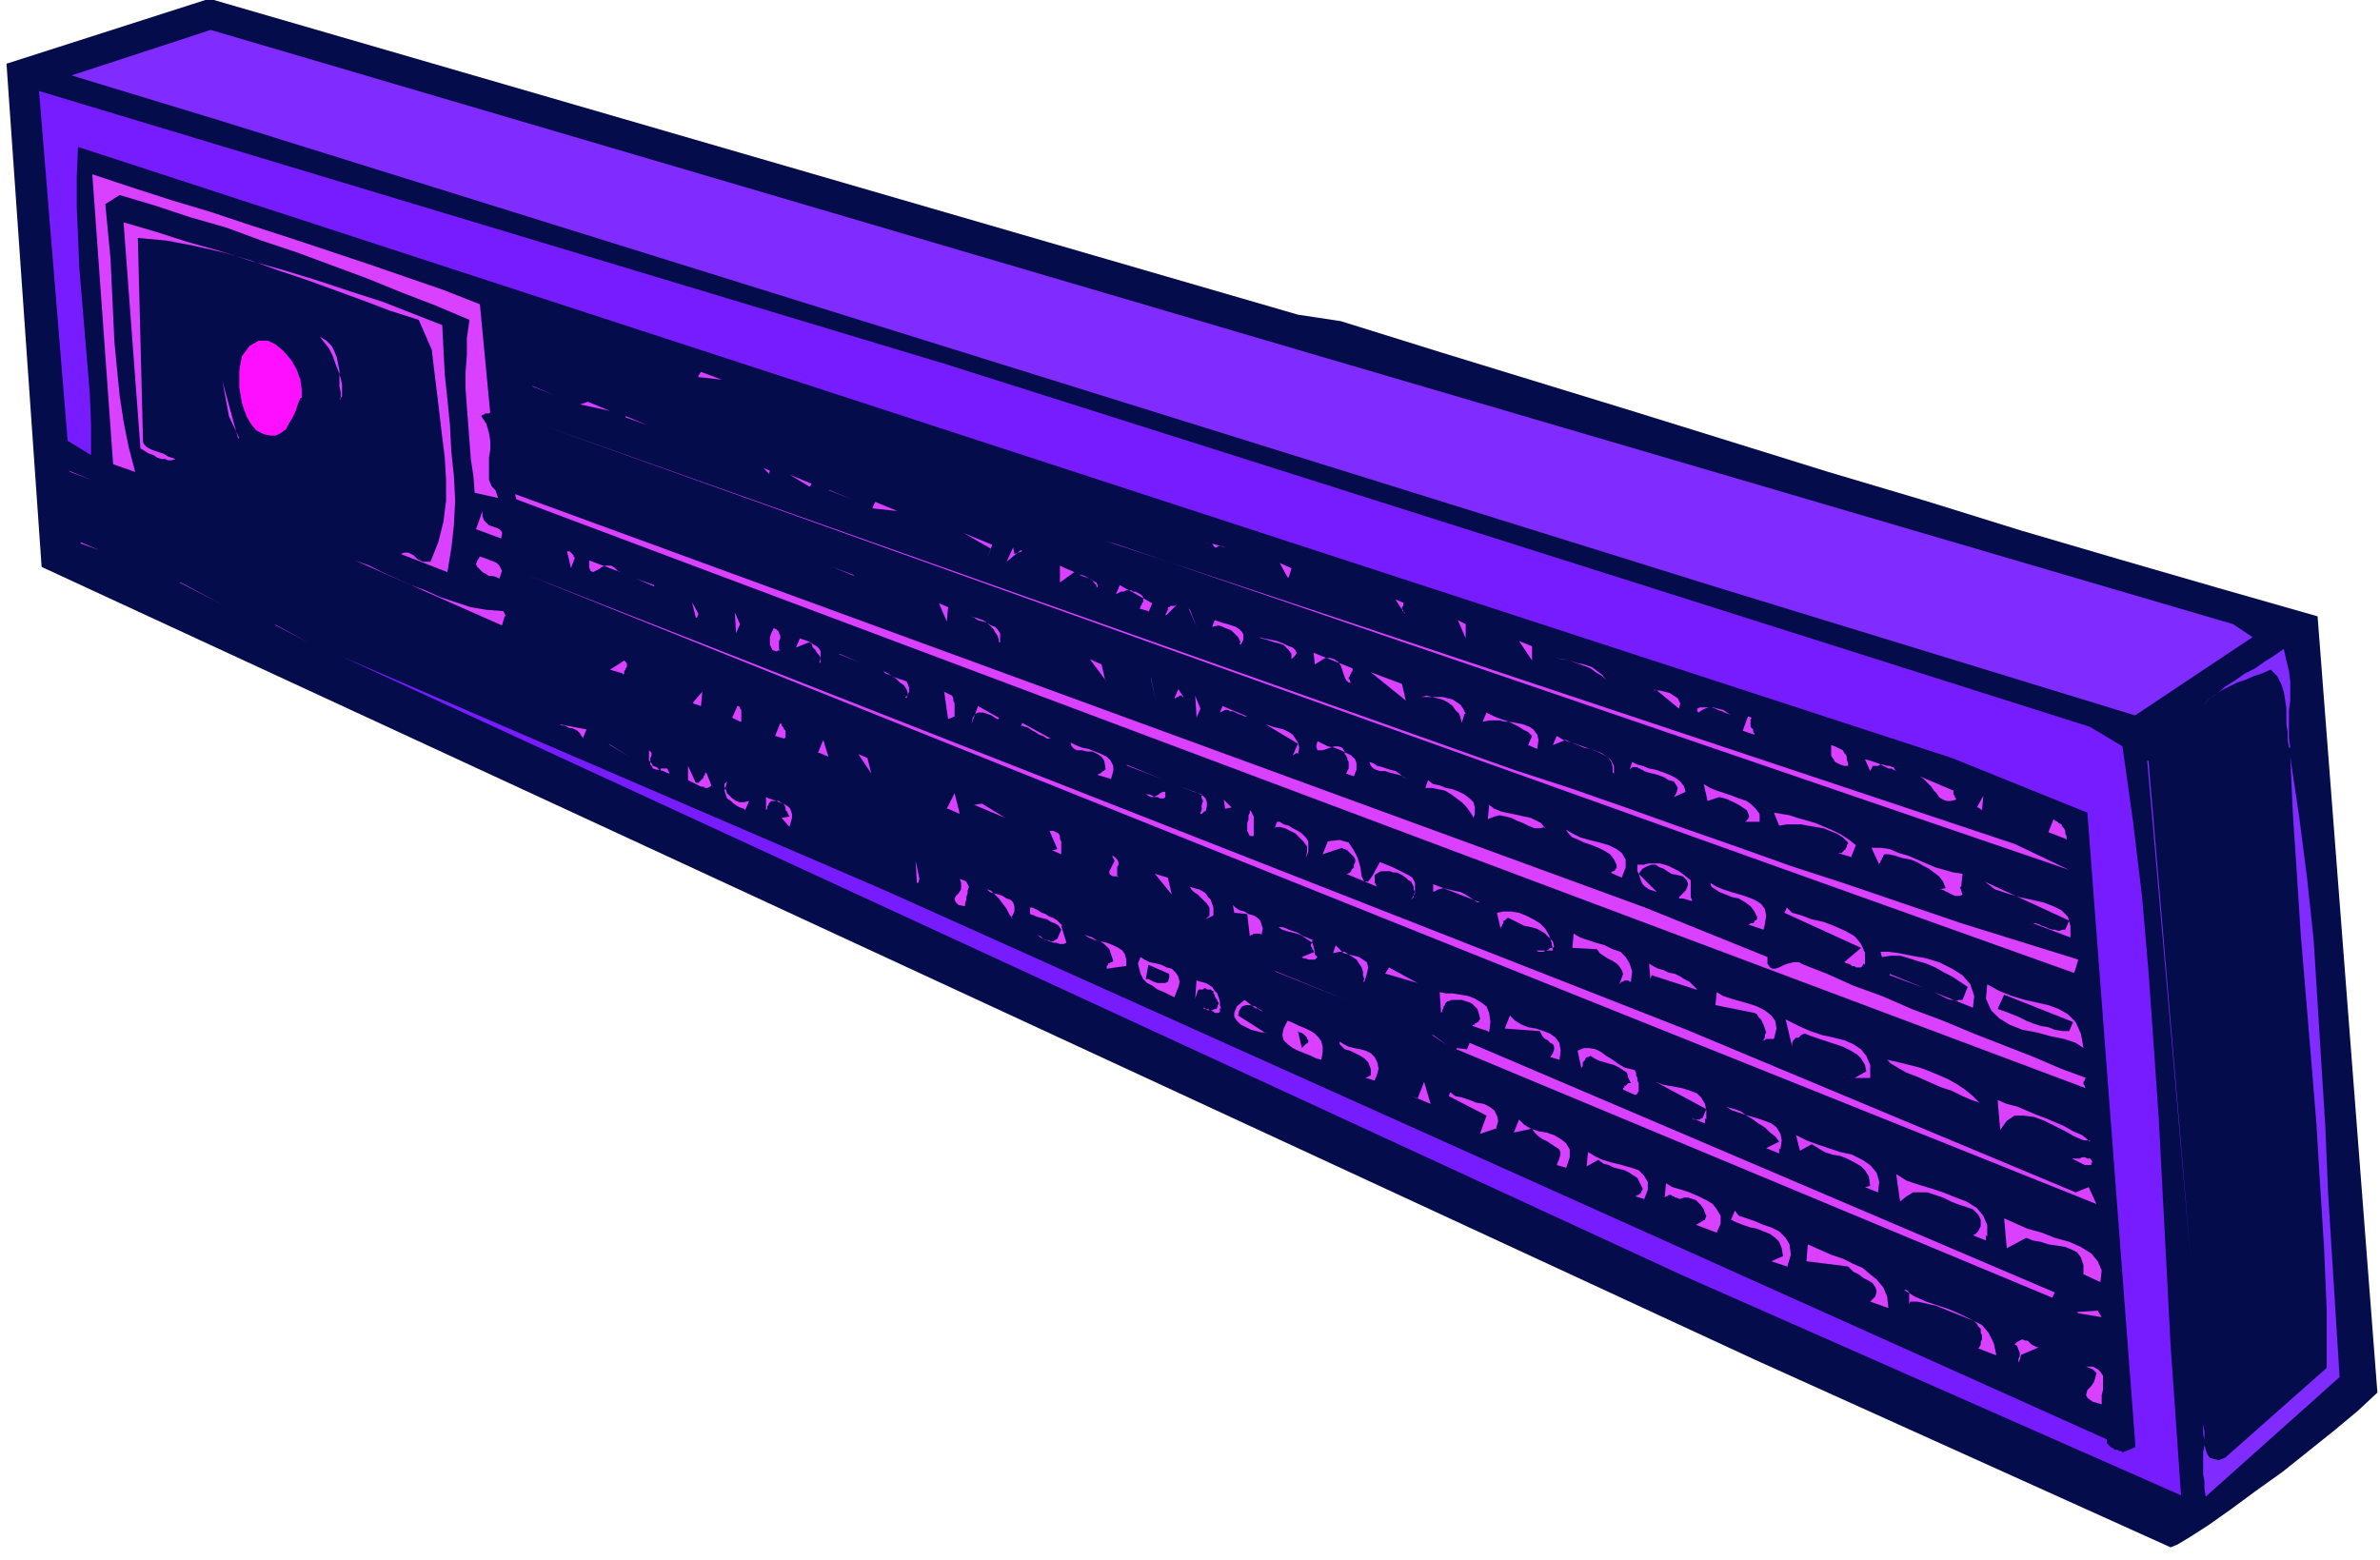 <svg xmlns="http://www.w3.org/2000/svg" fill-rule="evenodd" height="160" preserveAspectRatio="none" stroke-linecap="round" viewBox="0 0 1830 1200" width="244"><style>.pen1{stroke:none}.brush2{fill:#050c4b}.brush3{fill:#802bff}.brush5{fill:#d940ff}</style><path class="pen1 brush2" fill-rule="nonzero" d="m1828 1071-15 14-18 15-20 16-20 16-21 15-19 14-17 12-14 9-10 6-5 2-319-144-864-400L32 436 5 49 161-1l837 243 33 5 77 24 75 23 75 23 74 23 74 23 74 22 74 23 75 22 76 22 77 22 46 597z"/><path class="pen1 brush3" fill-rule="nonzero" d="m1641 550-323-99L170 93 55 58l107-35 836 246 719 211 15 10-90 60zm119 25-1-6v-6l-1-6v-12l-1-7-1-6-2-6-3-6-5-5-7 3-6 2-7 3-6 2-6 3-6 3-6 4-5 4-4 5-4 6 4-6 5-6 7-5 6-5 8-5 7-5 8-4 7-5 8-5 7-5 2 9 2 8 1 8v15l-1 7v22l1 7zm39 484-103 92-1-6v-6l-1-5v-17l1-5v-11l-1-6v8l1 4v4l1 4 1 3 2 3 3 1 4 1 5-2 78-69v-45l-2-47-3-48-3-49-4-49-4-48-4-48-3-47-3-45-2-44 7 47 6 47 5 47 3 48 3 48 3 48 2 49 3 48 3 48 3 48z"/><path class="pen1" fill-rule="nonzero" style="fill:#771cff" d="m1632 574 8 57 7 58 5 58 4 57 4 58 3 58 3 57 3 58 4 57 4 58-383-169L263 505l418 180 939 422v3l1 1 1 1 1 1 2 1 1 1h2l2 1h1l1 1 10-4-37-488-104-42L60 113l-1 23v23l1 23 1 24 2 24 2 24 2 24 2 24 1 24v24l-18-11L30 70l697 210 880 279 25 15z"/><path class="pen1 brush3" fill-rule="nonzero" d="m1651 585 34 390-33-390z"/><path class="pen1 brush5" fill-rule="nonzero" d="m1588 645-13-5 4-10 1 1 2 1 1 1 2 1 1 2 1 1 1 2v2l1 2v3zm-68-24 5-9-1 11-3-2zm-62-28-1-1-1-2h-1l-2-1h-2l-3-1h-2l-2 1h-4l-2 4-4-9 4 1 3 1 3 1 2 1 2 1 2 1 2 1h2l2 1 2 1zm44 14v4l1 1v1l1 1v1l-4 1h-3l-3-1-3-2-2-3-2-2-2-3-3-3-3-3-3-2 26 11zm-82-18h-2l-3-1-2-1-2-1-1-2-1-1-1-2v-8l3 1 2 1 2 1 2 1 1 2 1 1 1 2v2l1 3v2zm-71-24-9-3 4-11 3 1-1 1v6l1 1 1 1v2l1 1v2zm-58-20-17-14h-2v-1l1 1h3l4 1 4 1 3 2 3 2 2 4-1 4zm40 5-2-1-3-1-2-1-3-1-2-1-3-1h-2l-3 1-2 1-3 2-1-1v-2l2-1h10l4 1 4 1 3 2 3 2zm-94-23-2-4-3-3-5-3-4-3-5-2-6-2-5-2-6-1-5-1-5-1 5 1 6 1 5 1 6 2 5 1 6 2 4 3 4 3 3 4 2 4zm-59-19-10-15 10 4v11zm-51-17-6-14 6 3v11zm-267-72-10-3 699 233 42 20-731-250zm219 45v2l-1 1v2h1v2h1v1l-7-11 7 3zm-89-20-6-11 9 4-2 7zm-49-23-1-1h-4v1h-2l-2-3 10 3zm651 300-29-11h2l3 1 2 1 3 1 2 1 3 1h2l3 1 3-1h2l3-7-65-30 8 6 9 3 10 3 9 2 9 2 8 3 6 3 5 5 2 7v9zm-85-39 2 6-2 1h-4l-2-1-2-1-2-1-2-1-2-1h-2l5-1-2-5-3-4-4-3-4-3-4-2-5-3-5-2-6-1-6-2-5-1h-3l-1 1v1l-1 1v1l-1 1v1l-1 1v1l-6-13h7l7 1 7 3 7 2 7 3 7 3 7 3 7 2 7 2 7 1-1 10zM537 289l2-3 16 6-18-2zm886 370-10-3h3l1-1 1-1 1-1 1-2v-1l1-1v-1l-4-4-5-3-5-2-5-2-6-1-6-1-5-1h-11l-6 1-4-10 6 1 6 1 6 2 7 2 7 2 7 3 7 3 6 3 6 4 5 4-4 10zM796 397l20 8-20-8zm557 235h-11l2-2 1-2-1-3-1-2-3-2-3-2-4-2-4-2-3-1-4-1-9 3-3-13 5 3 5 2 6 2 6 2 5 2 6 2 4 3 3 3 3 4v6zM377 317l-1 1h-3l-1 1h-1l-1 1 4 6 2 7 1 6v7l-1 6v17l2 5 3 3 2 6-18-4-1-13-2-13-1-14-1-13-1-13-1-14v-13l1-13v-13l2-14-26-11-26-10-27-11-27-10-27-10-27-9-27-10-28-8-27-9-27-8-11 7 2 21 2 21 1 21 1 22 1 21 2 21 2 20 3 20 4 20 5 19-17-6-16-223 30 10 31 10 30 9 30 10 31 10 30 10 30 10 29 10 29 10 28 11 8 84zm919 292-9 4 2-3 1-4-1-2-2-3-4-1-3-2-5-2-4-1-4-1-3-1-1-1h-1l-1-1h-1l-1-1h-4l-1 1-1 1 2-6 4 2 4 1 5 2 5 1 6 2 5 2 4 2 4 3 3 4 1 4zm-114-33-7-3 3-7-3-3-4-2-3-2-4-2-4-2h-3l-4-1h-8l-5 1 3-7 6 3 5 2 6 2 6 1 5 1 5 2 3 2 3 4 1 4-1 7zm58 18v-4l-1-4-3-4-4-2-4-2-5-2-5-1-5-2-5-2-4-2-10 4 3-7 5 3 6 2 6 2 6 2 6 2 5 2 5 3 3 3 2 4v6zm-114-45-2 7-1-4-1-3-3-3-2-3-4-3-4-2-4-1-4-1-4-1-4 1h16l4 1 4 1 3 2 3 2 2 3 2 4zm-46-11-26-21 24 9 3 13zm-87-32v-3l-2-3-2-2-2-2-3-1-4-1-3-1-3-1-4-1-2-1 4 1 5 1 5 1 5 2 4 2 3 1 2 2 1 2-1 2-3 3zm47 8v2l-1 1v1l-1 1v1l-1 1v1l1 1v1l1 1h-2l-2-2-1-2-1-3-1-3-1-3-2-3-3-2-3-1h-4l-8 5-1-9 30 12zm554 234L417 327l747 265 43 14 43 15 42 15 43 15 42 15 43 14 44 15 44 15 45 14 45 14-3 10zM896 473l1-2 1-2v-2h1l1-1h3l2-1-8 8zm18-5 6 14-5-13zm39 27 1-1-1-2-1-2-2-2-1-1-2-2-2-1-3-1-2-1-3-1-5 1 2-5 3 1 3 1 4 1 3 1 3 1 3 2 2 2 1 2v4l-2 4zm-110-44v-1l-2-2-1-2-2-1-2-1-2-1-3-1h-1l-2-1-2-1-11 8v-13l4 2 5 2 4 2 4 2 3 1 3 1 3 2 2 1 1 2v2zm40 19-7-2 1-1v-1l1-1v-1l1-1v-4l-1-1-1-1-2-1-2-1h-2l-1-1h-4l-2 1h-2l-2 1-2 1 3-7 25 14-3 7zm-98-47-11 9 5-11 1 5 6-2z"/><path class="pen1 brush5" fill-rule="nonzero" d="m340 249 1 20 1 19 2 19 2 20 1 20 2 19 1 19-1 19-2 18-3 18-36-14 3-1h3l2 1 2 1 1 1 2 2 2 1 2 1h6l6-15 4-16 2-16v-16l-1-17-2-16-2-17-2-17-2-16-2-17-10-23-22-7-21-8-22-8-22-8-21-7-22-8-21-6-22-5-21-4-22-2 4 157 1 2 2 2 2 1 2 1 3 1 3 1 3 1 3 2 3 1 3 1-3 1h-3l-2-1h-3l-3-1-3-2-3-1-2-1-3-2-2-1-13-174 24 7 25 8 25 7 25 8 25 7 26 8 24 8 25 8 23 9 23 9zm419 180 3-7-21-12 22 9-4 10zm-88-39 2-4 17 7-19-2zm-49-16-15-9 17 7-1 2zm15 3 18 7-17-7zm-46-13-4-4 5 2-1 3zm-145-53 6-2 17 7-23-5zm35 9 17 7-17-6zm-72-23 17 7-16-7zm1193 509-6-4-9-3-10-2-11-3-11-2-10-4-8-5-6-6-4-9 1-11 9 5 10 4 10 3 9 2 9 2 8 3 7 4 6 6 4 9 2 11zm-85-31-30-12 2 1 2 1 2 1 2 1 2 1 3 1h2l2 1 2-1h3l4-10-6-4-6-4-6-3-7-4-7-3-7-2-6-2-7-2h-7l-7 1-1-4h6l8 1 10 2 11 2 10 3 10 5 8 5 6 7 3 9-1 9zm-84-34-1 2-1 1h-4l-1-1h-2l-1-1-2-1h-1l-2-1 13-11-59-27 2-4 4 4 7 2 8 3 9 2 8 3 9 4 7 4 5 6 3 7v9z"/><path class="pen1 brush2" fill-rule="nonzero" d="M1590 793h-4l-6-1-5-2-6-1-6-2-5-2-6-3-5-2-5-2-6-2 5-11 53 21-3 7z"/><path class="pen1 brush5" fill-rule="nonzero" d="m1301 693-7-2h-3v-1l2-2 1-1 2-2 1-2 1-3-1-3-3-3-4-1-5-1-3-2-3-2-3-1-3-2h-3l-3 1-4 2-3 4 14 14-3-1-3-1-3-2-2-2-1-2-1-3-1-3-1-2v-5h5l4-1h8l4 1 3 1 4 2 4 2 4 3 5 4v13l1 2v1zm56 18-1 4-12-4h1l1-1h2l1-1v-1h1l1-1v-2l-2-4-3-4-4-3-5-3-5-1-5-2-5-2-3-2-3-2-1-3 5 3 5 2 6 2 7 2 6 2 5 2 5 3 3 4 1 5-1 7zm-169-75-4 1h-4l-5-2-4-2-5-2-4-2-4-1-5-1-4 1-5 2 1-11 4 3 5 2 4 1 5 1 5 1 4 1 5 1 4 2 4 2 3 4zm59 39-9-4h1l1-1h1l1-1v-1h1v-3l-2-4-3-4-5-3-4-2-5-2-6-2-4-2-5-2-3-3-2-3 5 3 6 3 7 2 8 2 7 2 6 3 4 3 3 5v6l-3 8zM261 307l2-2v-9l-1-5-2-6-2-5-2-6-3-6-4-5-3-4 5 3 4 4 2 4 2 5 1 5 1 5v12l1 5v5zm873 319-1 3-1-2-2-3-3-4-3-3-4-3-4-3-5-3-5-1-5-1h-5l2-6 4 3 5 1 5 2 5 1 5 2 4 2 4 3 3 3 1 4v5zm-137-47-3 2 4-9-25-15 3 1 3 1 4 1 4 1 4 2 3 2 2 3 2 3 1 4-1 5zm44 18-6-2 1-2 1-2v-5l-1-2v-1l-1-2-1-1v-2l-2-3-3-1h-3l-3 1-3 1-3 1h-4l-1-3 1-4 4 2 4 2 5 1 5 2 4 2 4 2 3 3 1 3v5l-2 5zm42 4-3-3-4-2-4-1-4-1-3-1h-4l-3-1-2-1-2-2-1-3 3 1 3 2 4 1 3 1 3 1 4 1 3 2 2 2 3 2 2 2zm-198-80 4 19-4-18zm25 15h-1v-1h-2l-1 1h-1l-1 1h-1l3-7 4 6zm10 15-1-16 4 10-3 7zm39 0h-2l-2-1-3-1-2-1-2-1h-2l-2-1h-2l-2 1-2 1 2-5 19 8zm494 198 27 11-27-10zM850 523l-12-16 9 4 3 13zm-122-45-6-14 7 3-1 11zm40 16v-2l-1-3-2-3-1-2-3-3-2-2-3-2-3-1-3-1-4-1 3 1 3 2 4 1 3 1 3 2 3 1 2 2 2 3v7z"/><path class="pen1" fill-rule="nonzero" style="fill:#ff0fff" d="m231 306-2 5-2 6-2 4-3 5-2 4-4 3-4 2h-4l-5-1-6-3-4-5-3-5-2-5-2-6-1-6-1-6v-13l1-6 1-5 6-8 7-4h7l6 3 6 5 6 7 4 7 3 8 1 8v6z"/><path class="pen1 brush5" fill-rule="nonzero" d="m656 442-16-6 17 7zm948 387-1 1v1l-1 1v2l1 1v1l1 1L397 384l-1-4 869 318 94 38v5l2 3 2 1h2l3-1 4-2 3-1 4-1h4l4 2 18 7 20 9 22 8 23 10 24 9 24 10 23 9 23 9 21 9 19 7zM183 337l-12-44 5 27 8 17zm1254 492h-11l9-5-1-5-3-5-3-3-5-3-6-3-6-2-6-2-6-2-6-2-5-2h-1l-2 1-1 1-1 1h-2l-1 1-1 1-1 2v3l-5-21 10 5 9 4 9 3 9 2 8 2 7 3 6 4 4 5 3 7v10zm85 19-6-2-7-3-8-4-9-3-9-4-9-4-8-3-7-4-5-3-3-3 9 2 8 2 8 2 8 3 7 3 7 3 7 4 6 4 6 5 5 5zm85 29h-5l-7-3-7-4-8-4-8-4-8-3-8-1h-7l-6 4-5 7-2-23 7 3 8 2 7 3 7 3 8 3 7 3 7 3 7 4 7 3 6 5zm-413-146h-13l2 1h4l1-1h1l2-1 1-1h2l1-1-1-4-3-3-3-3-3-2-4-2-4-1-5-1-4-2-4-2-4-2h-1l-1 1-1 1h-1v2l-1 1v1l-1 1v2l-3-13 5-1h6l6 1 5 2 6 3 5 3 4 4 3 5 2 6 1 6zm59 24-1-1h-3l-1 1h-1l-1 1-1 1 2-5 1-3-1-3-2-3-2-2-3-2-4-2-3-2-3-2-2-3-19-1 1-11 5 3 6 2 6 2 7 2 6 3 6 2 4 4 3 5 2 6-1 8zm51 6-34-11-1 3-1-12 3 2 4 2 4 1 4 2 5 1 4 2 3 2 4 2 3 3 3 3zm59 38h-5l-1 1h-1l-1 1 2-3v-2l1-2-1-3-1-3-1-2-1-2-2-2-1-2-2-1-30-6 1-10 5 3 6 2 7 2 7 2 6 2 6 3 5 4 3 4 1 6-2 8zM942 622l-1-7 6 6-5 1zm22 21h-3l-1-2-1-2v-6l1-3v-3l1-2v-2l1 1 1 2 1 2v16zm42 12-2 5 1-5v-4l-3-4-3-3-3-3-4-2-4-2-4-1h-3l-1 1 2-5h2l3 2 4 1 3 2 4 2 3 2 3 3 2 3v9zm55 8 5 2 5 2 4 2 4 2 4 2 3 2 2 4v8l-3 5 2-2v-2l1-2-1-2v-2l-1-2-1-2-2-1-1-1-1-1-3-2-2-1-2-1h-3l-2-1h-7l-2 1-3 2v6l1 1v1l1 1-24-10h1l2-1 1-1v-1l1-1 1-1v-2l1-2v-2l-1-2-1-1-1-1-1-1-1-1-1-1-2-1h-1l-1-1-15 5 4-10 9-1 7 2 4 6 3 6 2 7 1 7 2 4h3l3-4 6-11zm76 31h-1l-3-2-3-2-3-2-4-2-5-1-4-1-4-1-4 1-4 2v-6l36 14zM734 551l-5 2-3-21 2 1 2 1 2 1 1 2v2l1 2v11zm34 1v1h-1l-2-1-3-2-3-1-3-1h-4l-2 1-2 3-1 5 5-14 16 9zm40 16h-3l-3-2-3-1-3-2-2-1-3-2-2-1h-1l-2-1-1 1 1-3 22 12zm46 31-10-3 1-1h1l1-1 1-1h1v-1h1v-2l-1-5-2-3-3-2-4-2h-4l-4-1h-4l-2-1-2-2-1-3 4 2 5 2 5 1 5 2 5 2 4 2 3 3 2 4v4l-2 7zm12-11 27 11-26-10zm60 36-1 1-1 1h-1v-1l1-2v-4l1-3-1-2v-3l-17-6 3 1 3 1 3 1 3 1 4 2 2 1 2 2 1 3v3l-1 4zM385 414l-19-7 5-14v4l1 3 2 2 2 2 3 1 3 1 2 1 2 2v2l-1 4zm181 73-1-16 4 9-3 7zm33 13-2 1-3-1-1-2-1-2v-6l1-3 1-2 1-2 2 1 2 2v1l1 2v2l-1 2v6l1 2zm31 9 1 1v-4l-1-2-2-2-1-2-2-2-1-3-2-1-10 4 3-7 3 1 3 1 2 1 3 2 2 1 2 2 1 2v5l-1 4zm15-6 17 7-16-7zm51 33 2-1v-2l-1-3-2-3-3-2-3-3-3-2-3-2-2-1-2-1 2 2 3 1 4 2 3 1 3 1 3 1 1 2 1 3v3l-2 5zm912 358v2h-5l-2-1-2-1-2-1-2-1-2-1-2-1 2 1h6l2-1h2l2 1h2l1 1 1 2zM442 429l-3 8-3-13h2l1 1 1 1 1 1v1l1 1v1zm34 11-3-3-3-2h-4l-3 1-3 2-2 1-2 1-2-1-1-3v-5l24 9zm27 10-14-5 14 6zm32 25-3-12 5 9-1 3zm361 136v2l-1 1h-3l-2-1h-2l-2-1-2-1h-2l-2-1 3 2 2 1h2l2-1 2-1 1-1 2-1h2v3zM405 442l892 350 299 125 10-4 6 13L405 442zm-21 3-2-1-3-1h-3l-3-2-2-1-2-2-2-2-1-2 1-3 2-3 3 1 3 1 2 1 3 1 2 1 2 2 1 2 1 2-1 3-1 3zm4 29-2 7-113-50 11 4 10 5 11 5 11 5 11 4 11 5 12 4 12 4 12 2 13 1 2 4zm91 44-10-3 11-7 1 1 1 1v3l-1 1v1l-1 1v2l-1 1zm54 22 7-8-1 11-6-2zm36 15-6-3 4-9h1l1 1v1l1 1v9zm34 13-7-2 4-10 1 1v1l1 1 1 2 1 1v5l-1 1zm26 11 4-10 4 13-7-3zm41 16-10-15 7 3 3 12zm58 27 6-12 4 16-9-4zm21-3 6-1 18 11-24-10zm67 38-7-3 4-1-6-14h3l2 1 2 1 1 2v2l1 2v10zm43 17h-3l-2-1-1-1v-2l1-2 1-2 1-2 1-2-1-2-1-2 2 1 1 1 1 1 1 2v2l-1 2v6l1 2zm42 14-13-16 10 3 3 13zm32 16-6 3 3-3v-6l-2-3-2-2-3-3-2-2-3-2-2-2-1-2 3 1 4 1 2 1 3 2 2 3 2 2 1 3 1 3v6zm36 14h-5l-1 1h-1l-1 1-2-17-10-1-1-6 2 2 3 2 4 1 3 2 4 1 3 2 2 2 1 3 1 3-1 5zm40 5v2l-1 1v2l1 1v1l1 1 1 2v1l1 1 1 1-1 1-1 1h-5l-2-1h-2l-1-1 10-4-1-4-1-3-3-2-3-2-3-2-3-1-4-1-4-1-3-1-3-2h3l3 1 2 1 3 1 3 1 2 1 3 2 3 1 2 1 3 1zm39 32 1-2-1-3v-3l-1-3-2-3-2-3-3-2-3-2-3-2h-4l-5 1 2-6 3 3 3 3 4 1 4 1 4 1 3 2 3 2 1 4-1 5-2 6zm17-6 3-5 22 12-24-7zm79 44-12-4 1-1h1v-1h1l1-1h1v-1l1-1v-1l-1-4-1-3-2-2-2-2-2-1-3-1-3-1h-8l-2 1h-1l-1 1-1 1v1l-1 1v1l-1 2v1l-1 1-1-16 5 1h5l6 1 6 1 5 2 5 3 4 3 2 5 1 7-1 8zm55 22-7-2 2-3 1-3v-2l-1-2-2-1-2-2-2-1-2-2-1-2-1-2-27-2 4-10 4 4 5 3 5 2 6 1 6 2 5 2 4 3 3 4 1 6-1 8zm58 27-9-4v-1l1-1v-1h1l1-1 1-1h2l-2-4-1-4-3-2-3-2-4-2-4-1-3-1-4-1-4-2-3-2-2 1h-1l-1 1v1l-1 1-1 1v3l-1 1v1l-3-14 5-2h4l5 1 4 2 4 3 5 3 4 3 5 3 4 1 4 1 1 2v2l1 2v2l1 2v6l-1 2-1 1zm54 18v4l-10-4h1v1h5l1-1h1l3-7-39-21 5 2 5 1 6 1 5 1 6 2 5 2 3 3 3 5 1 5v7zm57 23v4l-10-4 10-5-3-4-4-3-4-4-5-3-4-3-5-3-4-3-5-2-4-1-3-1 5 3 6 2 6 2 7 2 6 2 5 2 4 3 3 5 1 5-1 7zm76 34-10-4 4-1-1-7-3-5-3-3-5-3-6-3-5-2-6-1-6-2-5-3-5-3-9 5-3-12 8 4 8 3 9 3 9 3 9 2 8 4 6 4 5 6 2 7-1 8zm83 33v4l-10-4 2-1 2-2 1-2 1-2v-5l-1-2-1-2-2-2-2-2-6-2-6-2-5-2-6-3-6-2-6-2h-11l-5 3-5 4-3-21 8 5 9 3 10 3 9 3 10 4 8 3 8 5 5 6 3 7v9zm88 36-13-6v-7l-2-6-3-4-4-2-5-2-6-1-7-1-6-2-6-1-5-2-15 8-2-23 9 4 9 4 11 3 10 4 11 3 9 4 8 5 5 6 3 7-1 9z"/><path class="pen1 brush3" fill-rule="nonzero" d="m1686 1011 7 72-7-72z"/><path class="pen1 brush5" fill-rule="nonzero" d="m53 362 17 7-16-6zm829 341 14 6-14-6zm98 44 55 22-54-22zm67 27 21 9-21-9zm54 22 12 8-11-8zm19 10 8 1 2-5 450 192-2 4-458-191zm477 203 16-1 3 5-18-3zM508 591h5l2 4-3-1-2-1-3-1-2-2-3-1-1-2-2-2v-8l1 1 1 1v2l-1 2v5l1 1 1 2 3 1h3zm26 11h3l1-1 1-1 1-1 1-1v-1l1-1v-1l1-1 4 10-1 1-2 1h-2l-1-1h-2l-2-1-2-1-2-1-2-1-2-1v-11l6 13zm38 15 4-1-3 7-1-1-3-1-2-1-3-2-2-2-3-2-1-3-1-3 1-3 1-4-1 1-1 1v2l1 2 1 3 2 2 2 2 3 2 3 1h3zm37 12-2 7-6-7 6-1-1-2-1-2-1-1v-2l-1-2-1-1-2-1-1-1h-6l-1 1-1 1v1l-1 1v2l-1 1v1-11l2 1 3 1 3 1 2 1 3 1 2 1 3 2 1 2 1 3v3zm13-3 1 17-1-17zm-174-59-1-1-1-2-2-2-2-1-2-1h-2l-2-1-2-1h-2l-2-1 21 4-3 7zm257 112-1-17 3 14-1 3zm37 18-5-1-2-2-1-2v-1l1-2 2-2 2-3v-5l-1-3 3 1 2 1 1 2 1 2-1 3v2l-1 3v2l-1 3v2zm35 7 2 3-1-1-2-3-2-4-3-4-3-4-3-3-3-3-3-1 2 2 3 1 4 1 3 1 3 2 3 1 2 2 1 3v4l-2 4zm39 8 4 13-2 1h-3l-3-1h-2l-3-1-2-1-3-1-2-2-3-1-2-1 2 1 2 1 1 1 2 1 2 1h2l2 1h2l1-1 2-1 3-7-2-3-3-2-3-1-3-2-4-1-4-1-2-1-3-1v-5h2l2 1 2 1 3 2 3 1 3 2 3 1 3 2 2 2 2 2zM468 572l16 10-15-9zm397 171-14 2v-2l1-1v-1h1l1-1h1l1-1-1-3-1-3-1-3-2-2-2-2-3-2-3-1-3-2-3-1-3-1 3 2 5 2 4 1 5 1 5 2 4 2 3 2 2 3 1 4v5zm41 16-3 8-4-2-4-2-5-2-4-3-4-2-3-3-2-4-1-4-1-4 2-5 3 2 4 2 5 1 4 1 4 2 4 1 3 3 2 3 1 4-1 5zm32 16v3l-1 1h-3l-1-1-2-1h-2l-2-1-1-1h-2 1l1 1h3l1 1h2l2-1h1l1-1v-1l1-2v-1l-1-1v-1l-1-1-1-2v-1l-1-1v-2h-1l-1-1h-3l-1-1h-1l-1 1h-3l-1 1-2 6 1-14 3 1 4 1 2 1 3 2 2 3 2 2 1 3 1 3v3l1 3zm28 0 3 2 2 1-1-1-2-1-3-2-4-1h-3l-3 1-2 3-1 4 22 14-1-1h-3l-4-1-4-1-4-2-4-2-3-3-2-3v-3l2-5 6-5 9 7z"/><path class="pen1 brush2" fill-rule="nonzero" d="M899 748v4l-1 3-2 1h-6l-3-1-2-1-2-1h-2l2-11 16 7z"/><path class="pen1 brush5" fill-rule="nonzero" d="m1016 815-4-1-4-2-5-2-5-2-4-2-4-3-3-3-1-4 1-5 3-6 5 2 4 2 5 2 4 2 3 2 3 3 2 3 1 4v4l-1 6zm42 13-1 3-7-2 4-2v-5l-2-5-3-3-3-2-4-2-4-2-4-1-2-2-2-2v-2l3 2 4 2 4 1 5 1 4 1 4 2 3 3 2 4 1 5-2 7zM62 417l14 6-14-5zm76 31 33 17-32-17z"/><path class="pen1 brush2" fill-rule="nonzero" d="m1005 802-4 4-3-13 1 1h1l2 1 1 1 1 1 1 1v1l1 1v1l-1 2z"/><path class="pen1 brush5" fill-rule="nonzero" d="m1086 843 4 2 5-13 5 17-14-6zm64 25-12 4 5-14-29-15 1-3 4 3 5 1 6 2 5 2 6 1 4 2 4 3 2 4 1 4-2 7zm54 30-7-2 2-5 1-4-1-3-3-2-3-2-3-2-4-2-3-2-3-3-2-3-14 3 4-10 4 4 5 3 6 2 6 1 6 2 5 3 4 3 3 5v6l-3 9zM178 467l27 11-27-11zm33 13 26 14-25-13zm1053 442-7-2h1l1-1h1l1-1 1-1v-1l1-1v-1l-2-4-2-4-3-2-3-2-4-2-4-1-4-1-4-2-4-1-4-3-9 5 1-11 5 3 6 3 7 2 8 2 7 2 6 2 4 4 3 5v6l-3 8zm56 26-16-6 7-4 1-3-1-2-1-3-2-3-2-2-2-2-3-1-3-1h-3l-3 1h-1l-2-1h-1l-1-1h-1l-1-1h-2l-1 1h-1l-1 1 1-11 5 3 7 2 6 2 7 3 6 3 5 3 3 4 3 5v6l-3 7zm54 26-12-4 9-4-1-6-2-5-3-3-4-3-5-2-5-2-5-1-6-2-5-2-4-2 3-7 3 4 6 2 6 2 7 3 6 2 6 3 5 5 3 5 1 8-3 10zm78 32-14-5 4-4 1-4-1-3-2-3-3-2-4-2-4-3-4-2-2-2-2-2-32-4 1-13 9 4 9 4 9 3 8 4 7 3 6 5 5 4 5 6 3 7 1 9zm82 36-13-5 1-1 1-2v-2l1-2v-3l-1-2v-3l-2-2-1-2-2-2-5-2-5-2-5-2-5-2-5-2-5-2-5-1-4-1-5-1h-5l-2 4v2-2l1-2v-9l-2-2h-2l8 5 9 4 9 3 9 3 9 4 8 4 8 4 5 6 4 8 2 9zm20 0-1 4-1 2v-3l1-2v-3l-1-2-1-3-2-1 2-2 2-1 2-1 2 1h2l2 2 1 1 2 1 2 1h2l-14 6zm62 38-7-2-4-3-1-2 1-4 3-3 2-3 1-3 1-4-3-3-5-2h5l4 2 2 2 2 3v11l-1 4v7z"/></svg>
